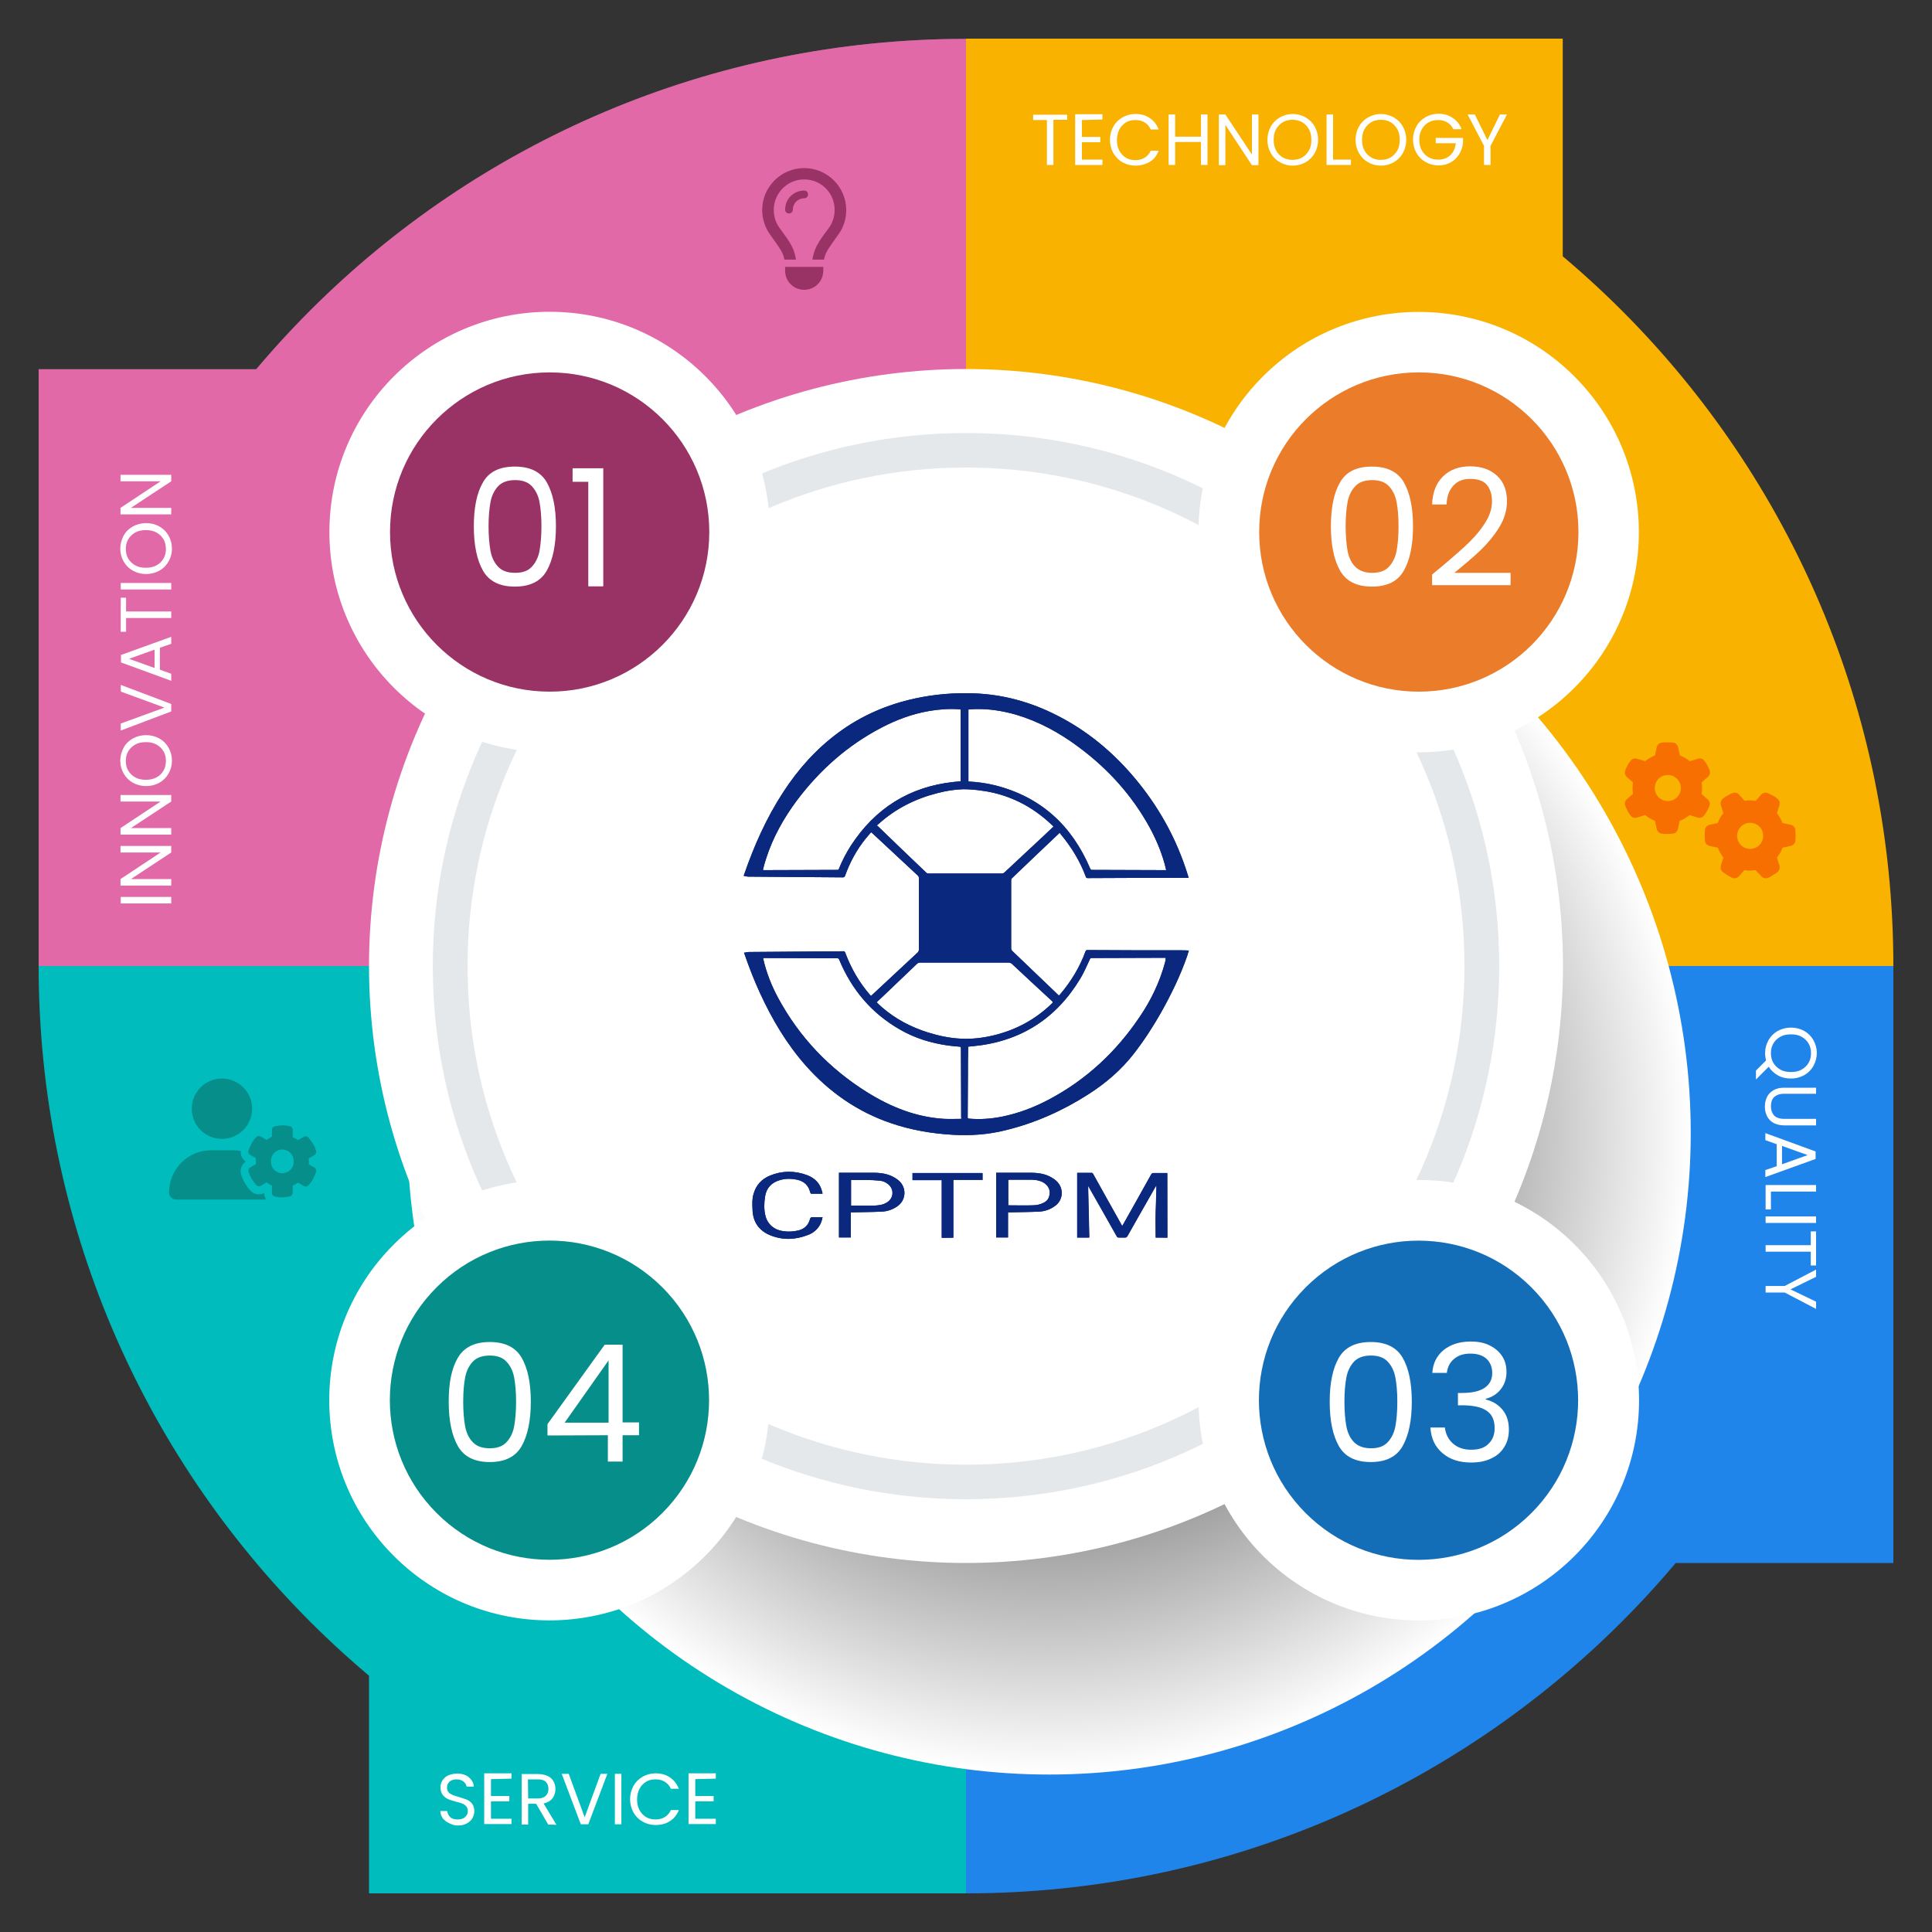 <?xml version="1.0" encoding="utf-8"?>
<!-- Generator: Adobe Illustrator 28.3.0, SVG Export Plug-In . SVG Version: 6.00 Build 0)  -->
<svg version="1.1" id="圖層_1" xmlns="http://www.w3.org/2000/svg" xmlns:xlink="http://www.w3.org/1999/xlink" x="0px" y="0px"
	 viewBox="0 0 800 800" style="enable-background:new 0 0 800 800;" xml:space="preserve">
<rect x="0" y="0" width="800" height="800" fill="#333333" stroke="none"/>
<style type="text/css">
	.st0{enable-background:new    ;}
	.st1{fill:#686765;}
	.st2{fill:#E269A8;}
	.st3{fill:#FFFFFF;}
	.st4{fill:#993366;}
	.st5{fill:#F9B200;}
	.st6{fill:#F76F00;}
	.st7{fill:#00BCBC;}
	.st8{fill:#068E8A;}
	.st9{fill:#1F85EA;}
	.st10{fill:#136DB7;}
	.st11{fill:url(#SVGID_1_);enable-background:new    ;}
	.st12{fill:#E5E8EA;}
	.st13{fill:#EA7C2A;}
	.st14{fill:#0A287D;}
</style>
<g class="st0">
	<g id="_圖層_1">
		<g>
			<g>
				<g>
					<path class="st1" d="M400,16.1C187.9,16.1,16,188,16,400h384L400,16.1L400,16.1z"/>
					<polygon class="st1" points="400,152.9 16,400 16,152.9 					"/>
					<path class="st2" d="M400,16.1C187.9,16.1,16,188,16,400h384L400,16.1L400,16.1z"/>
					<polygon class="st2" points="400,152.9 16,400 16,152.9 					"/>
					<g>
						<path class="st3" d="M50,371.4h20.9v2.7H50V371.4z"/>
						<path class="st3" d="M70.9,350.3v2.7l-16.7,11h16.7v2.7h-21V364l16.6-11H49.9v-2.7H70.9z"/>
						<path class="st3" d="M70.9,329.2v2.7l-16.7,11h16.7v2.7h-21v-2.7l16.6-11H49.9v-2.7H70.9z"/>
						<path class="st3" d="M69.8,320.3c-0.9,1.6-2.2,2.9-3.8,3.8s-3.5,1.4-5.5,1.4s-3.9-0.5-5.5-1.4s-2.9-2.2-3.8-3.8
							s-1.4-3.4-1.4-5.3s0.5-3.7,1.4-5.4s2.2-2.9,3.8-3.8s3.5-1.4,5.5-1.4s3.9,0.5,5.5,1.4c1.6,0.9,2.9,2.2,3.8,3.8s1.4,3.4,1.4,5.4
							S70.7,318.7,69.8,320.3L69.8,320.3z M67.7,311.1c-0.7-1.2-1.7-2.1-2.9-2.8c-1.3-0.7-2.7-1-4.4-1s-3.2,0.3-4.4,1
							s-2.2,1.6-2.9,2.8s-1,2.5-1,4s0.3,2.8,1,4s1.7,2.1,2.9,2.8s2.7,1,4.4,1s3.1-0.3,4.4-1c1.3-0.7,2.2-1.6,2.9-2.8s1-2.5,1-4
							S68.4,312.2,67.7,311.1L67.7,311.1z"/>
						<path class="st3" d="M50,283.6l20.9,7.9v3.1L50,302.5v-2.9l18.1-6.6l-18-6.6C50,286.5,50,283.6,50,283.6z"/>
						<path class="st3" d="M66.2,268.2v9.1l4.7,1.7v2.9l-20.8-7.6v-3.1l20.8-7.5v2.9L66.2,268.2L66.2,268.2z M64,269l-10.6,3.8
							l10.6,3.8V269L64,269z"/>
						<path class="st3" d="M50,247.5h2.2v5.7h18.7v2.7H52.2v5.7H50V247.5z"/>
						<path class="st3" d="M50,241.4h20.9v2.7H50V241.4z"/>
						<path class="st3" d="M69.8,232.5c-0.9,1.6-2.2,2.9-3.8,3.8c-1.6,0.9-3.5,1.4-5.5,1.4s-3.9-0.5-5.5-1.4s-2.9-2.2-3.8-3.8
							s-1.4-3.4-1.4-5.3s0.5-3.7,1.4-5.4s2.2-2.9,3.8-3.8s3.5-1.4,5.5-1.4s3.9,0.5,5.5,1.4c1.6,0.9,2.9,2.2,3.8,3.8s1.4,3.4,1.4,5.4
							S70.7,230.9,69.8,232.5L69.8,232.5z M67.7,223.3c-0.7-1.2-1.7-2.1-2.9-2.8c-1.3-0.7-2.7-1-4.4-1s-3.2,0.3-4.4,1
							s-2.2,1.6-2.9,2.8s-1,2.5-1,4s0.3,2.8,1,4s1.7,2.1,2.9,2.8s2.7,1,4.4,1s3.1-0.3,4.4-1c1.3-0.7,2.2-1.6,2.9-2.8s1-2.5,1-3.9
							S68.4,224.4,67.7,223.3L67.7,223.3z"/>
						<path class="st3" d="M70.9,196.6v2.7l-16.7,11h16.7v2.7h-21v-2.7l16.6-11H49.9v-2.7H70.9z"/>
					</g>
					<path class="st4" d="M343.4,94.1c1.4-2,2.2-4.5,2.2-7.2c0-7-5.6-12.6-12.6-12.6s-12.6,5.7-12.6,12.6c0,2.7,0.8,5.2,2.2,7.2
						c0.4,0.5,0.8,1.1,1.3,1.8l0,0c1.3,1.8,2.8,3.8,3.9,5.9c1,1.9,1.5,3.8,1.8,5.7h-4.8c-0.2-1.2-0.6-2.3-1.2-3.4
						c-1-1.8-2.2-3.4-3.4-5.1l0,0c-0.5-0.7-1-1.4-1.5-2.1c-1.9-2.8-3.1-6.2-3.1-9.9c0-9.6,7.8-17.4,17.4-17.4s17.4,7.8,17.4,17.4
						c0,3.7-1.1,7.1-3.1,9.9c-0.5,0.7-1,1.4-1.5,2.1l0,0c-1.2,1.7-2.4,3.3-3.4,5.1c-0.6,1.1-1,2.2-1.2,3.4h-4.8
						c0.3-1.8,0.8-3.8,1.8-5.7c1.1-2.1,2.6-4.2,3.9-5.9l0,0C342.6,95.2,343,94.6,343.4,94.1L343.4,94.1L343.4,94.1z M333,82.1
						c-2.6,0-4.7,2.1-4.7,4.7c0,0.9-0.7,1.6-1.6,1.6s-1.6-0.7-1.6-1.6c0-4.4,3.5-7.9,7.9-7.9c0.9,0,1.6,0.7,1.6,1.6
						S333.9,82.1,333,82.1L333,82.1z M333,120c-4.4,0-7.9-3.5-7.9-7.9v-1.6h15.8v1.6C340.9,116.5,337.4,120,333,120L333,120z"/>
				</g>
				<g>
					<path class="st5" d="M400,16.1v384h384C784,188,612.1,16.1,400,16.1L400,16.1z"/>
					<polygon class="st5" points="647.1,400 399.9,16 647.1,16 					"/>
					<g>
						<path class="st3" d="M441.9,47.4v2.2h-5.7v18.7h-2.7V49.7h-5.7v-2.2H441.9z"/>
						<path class="st3" d="M448,49.7v7h7.6v2.2H448v7.2h8.5v2.2h-11.3v-21h11.3v2.2L448,49.7L448,49.7z"/>
						<path class="st3" d="M461,52.4c0.9-1.6,2.2-2.9,3.8-3.8s3.4-1.4,5.3-1.4c2.3,0,4.3,0.5,6,1.7c1.7,1.1,2.9,2.7,3.7,4.7h-3.3
							c-0.6-1.3-1.4-2.2-2.5-2.9s-2.4-1-3.9-1s-2.8,0.3-3.9,1s-2.1,1.7-2.7,2.9s-1,2.7-1,4.4s0.3,3.1,1,4.4s1.6,2.2,2.7,2.9
							s2.5,1,3.9,1s2.8-0.3,3.9-1c1.1-0.7,1.9-1.6,2.5-2.9h3.3c-0.8,2-2,3.6-3.7,4.6s-3.7,1.6-6,1.6c-1.9,0-3.7-0.5-5.3-1.4
							S462,65,461,63.4c-0.9-1.6-1.4-3.5-1.4-5.5S460.1,54,461,52.4z"/>
						<path class="st3" d="M500,47.4v20.9h-2.7v-9.5h-10.7v9.5h-2.7V47.4h2.7v9.2h10.7v-9.2H500z"/>
						<path class="st3" d="M521.1,68.4h-2.7l-11-16.7v16.7h-2.7v-21h2.7l11,16.6V47.4h2.7V68.4z"/>
						<path class="st3" d="M530,67.2c-1.6-0.9-2.9-2.2-3.8-3.8s-1.4-3.5-1.4-5.5s0.5-3.9,1.4-5.5c0.9-1.6,2.2-2.9,3.8-3.8
							s3.4-1.4,5.3-1.4s3.7,0.5,5.3,1.4c1.6,0.9,2.9,2.2,3.8,3.8c0.9,1.6,1.4,3.5,1.4,5.5s-0.5,3.9-1.4,5.5s-2.2,2.9-3.8,3.8
							c-1.6,0.9-3.4,1.4-5.3,1.4S531.6,68.1,530,67.2L530,67.2z M539.2,65.2c1.2-0.7,2.1-1.7,2.8-2.9s1-2.7,1-4.4s-0.3-3.2-1-4.4
							c-0.7-1.2-1.6-2.2-2.8-2.9s-2.5-1-4-1s-2.8,0.3-4,1c-1.2,0.7-2.1,1.7-2.8,2.9s-1,2.7-1,4.4s0.3,3.1,1,4.4
							c0.7,1.3,1.6,2.2,2.8,2.9s2.5,1,4,1S538.1,65.9,539.2,65.2z"/>
						<path class="st3" d="M552.1,66.1h7.3v2.2h-10.1V47.4h2.7V66.1L552.1,66.1z"/>
						<path class="st3" d="M566.5,67.2c-1.6-0.9-2.9-2.2-3.8-3.8s-1.4-3.5-1.4-5.5s0.5-3.9,1.4-5.5c0.9-1.6,2.2-2.9,3.8-3.8
							s3.4-1.4,5.3-1.4s3.7,0.5,5.3,1.4c1.6,0.9,2.9,2.2,3.8,3.8c0.9,1.6,1.4,3.5,1.4,5.5s-0.5,3.9-1.4,5.5s-2.2,2.9-3.8,3.8
							c-1.6,0.9-3.4,1.4-5.3,1.4S568.1,68.1,566.5,67.2L566.5,67.2z M575.8,65.2c1.2-0.7,2.1-1.7,2.8-2.9s1-2.7,1-4.4
							s-0.3-3.2-1-4.4c-0.7-1.2-1.6-2.2-2.8-2.9s-2.5-1-4-1s-2.8,0.3-4,1c-1.2,0.7-2.1,1.7-2.8,2.9s-1,2.7-1,4.4s0.3,3.1,1,4.4
							c0.7,1.3,1.6,2.2,2.8,2.9s2.5,1,4,1S574.6,65.9,575.8,65.2z"/>
						<path class="st3" d="M601.8,53.5c-0.6-1.2-1.4-2.2-2.5-2.8c-1.1-0.7-2.4-1-3.8-1s-2.8,0.3-4,1s-2.1,1.6-2.8,2.9s-1,2.7-1,4.3
							s0.3,3.1,1,4.3c0.7,1.2,1.6,2.2,2.8,2.9c1.2,0.7,2.5,1,4,1c2,0,3.7-0.6,5-1.8c1.3-1.2,2.1-2.9,2.3-5h-8.3v-2.2h11.3v2.1
							c-0.2,1.7-0.7,3.3-1.6,4.7c-0.9,1.4-2.1,2.6-3.6,3.4s-3.2,1.2-5,1.2c-1.9,0-3.7-0.5-5.3-1.4c-1.6-0.9-2.9-2.2-3.8-3.8
							s-1.4-3.5-1.4-5.5s0.5-3.9,1.4-5.5c0.9-1.6,2.2-2.9,3.8-3.8s3.4-1.4,5.3-1.4c2.2,0,4.2,0.5,5.9,1.7c1.7,1.1,3,2.7,3.7,4.7
							L601.8,53.5L601.8,53.5z"/>
						<path class="st3" d="M624,47.4l-6.8,13v7.9h-2.7v-7.9l-6.8-13h3l5.2,10.6l5.2-10.6H624L624,47.4z"/>
					</g>
					<path class="st6" d="M707.2,321.7c0.8-0.7,1.1-1.8,0.7-2.8c-0.3-0.6-0.5-1.2-0.8-1.7l-0.3-0.6c-0.3-0.6-0.7-1.1-1.1-1.6
						c-0.6-0.9-1.8-1.1-2.8-0.8l-3.2,1c-1.2-1-2.6-1.8-4.1-2.4l-0.7-3.3c-0.2-1-1-1.9-2.1-2c-0.7-0.1-1.5-0.1-2.3-0.1h-0.1
						c-0.8,0-1.5,0-2.3,0.1c-1.1,0.1-1.9,1-2.1,2l-0.7,3.3c-1.5,0.6-2.9,1.4-4.1,2.4l-3.2-1c-1-0.3-2.1-0.1-2.8,0.8
						c-0.4,0.5-0.8,1.1-1.1,1.6l-0.3,0.6c-0.3,0.6-0.6,1.1-0.8,1.8c-0.4,1-0.1,2.1,0.7,2.8l2.5,2.2c-0.1,0.8-0.2,1.5-0.2,2.3
						s0.1,1.6,0.2,2.4l-2.5,2.2c-0.8,0.7-1.1,1.8-0.7,2.8c0.3,0.6,0.5,1.2,0.8,1.8l0.3,0.6c0.3,0.6,0.7,1.1,1.1,1.6
						c0.6,0.9,1.8,1.1,2.8,0.8l3.2-1c1.2,1,2.6,1.8,4.1,2.4l0.7,3.3c0.2,1,1,1.9,2.1,2c0.8,0.1,1.5,0.1,2.3,0.1s1.5,0,2.3-0.1
						c1.1-0.1,1.9-1,2.1-2l0.7-3.3c1.5-0.6,2.9-1.4,4.1-2.4l3.2,1c1,0.3,2.1,0.1,2.8-0.8c0.4-0.5,0.8-1.1,1.1-1.6l0.3-0.6
						c0.3-0.6,0.6-1.1,0.8-1.7c0.4-1,0.1-2.1-0.7-2.8l-2.5-2.2c0.1-0.8,0.2-1.5,0.2-2.4s-0.1-1.6-0.2-2.4L707.2,321.7L707.2,321.7
						L707.2,321.7z M685.2,326.3c0-3,2.4-5.4,5.4-5.4s5.4,2.4,5.4,5.4s-2.4,5.4-5.4,5.4S685.2,329.3,685.2,326.3z M729.3,362.8
						c0.7,0.8,1.8,1.1,2.8,0.7c0.6-0.3,1.2-0.5,1.7-0.9l0.6-0.4c0.6-0.3,1.1-0.7,1.6-1.1c0.8-0.6,1.1-1.8,0.8-2.8l-1-3.2
						c1-1.2,1.8-2.6,2.3-4.1l3.3-0.7c1-0.2,1.9-1,2-2.1c0.1-0.8,0.1-1.5,0.1-2.3s0-1.5-0.1-2.3c-0.1-1.1-1-1.9-2-2.1l-3.3-0.7
						c-0.6-1.5-1.4-2.9-2.3-4.1l1-3.2c0.3-1,0.1-2.1-0.8-2.8c-0.5-0.4-1.1-0.8-1.6-1.1l-0.6-0.3c-0.6-0.3-1.2-0.6-1.8-0.9
						c-1-0.4-2.1-0.1-2.8,0.7l-2.2,2.5c-0.8-0.1-1.5-0.2-2.3-0.2s-1.6,0.1-2.3,0.2l-2.2-2.5c-0.7-0.8-1.8-1.1-2.8-0.7
						c-0.6,0.3-1.2,0.5-1.8,0.9l-0.6,0.3c-0.6,0.3-1.1,0.7-1.6,1.1c-0.8,0.6-1.1,1.8-0.8,2.8l1,3.2c-1,1.2-1.8,2.6-2.3,4.1l-3.3,0.7
						c-1,0.2-1.9,1-2,2.1c-0.1,0.8-0.1,1.5-0.1,2.3s0,1.5,0.1,2.3c0.1,1.1,1,1.9,2,2.1l3.3,0.7c0.6,1.5,1.4,2.9,2.3,4.1l-1,3.2
						c-0.3,1-0.1,2.1,0.8,2.8c0.5,0.4,1.1,0.8,1.6,1.1l0.6,0.4c0.6,0.3,1.2,0.6,1.7,0.9c1,0.4,2.1,0.1,2.8-0.7l2.2-2.5
						c0.8,0.1,1.5,0.2,2.3,0.2s1.6-0.1,2.3-0.2L729.3,362.8L729.3,362.8L729.3,362.8z M724.7,340.7c3,0,5.4,2.4,5.4,5.4
						s-2.4,5.4-5.4,5.4l0,0c-3,0-5.4-2.4-5.4-5.4S721.7,340.7,724.7,340.7z"/>
				</g>
				<g>
					<path class="st7" d="M16,400c0,212.1,171.9,384,384,384V400H16z"/>
					<polygon class="st7" points="152.8,400 400,784 152.8,784 					"/>
					<g>
						<path class="st3" d="M185.9,754.9c-1.1-0.5-1.9-1.2-2.6-2c-0.6-0.9-0.9-1.9-1-3h2.9c0.1,1,0.5,1.8,1.2,2.5s1.8,1,3.1,1
							s2.3-0.3,3.1-1c0.8-0.7,1.1-1.5,1.1-2.5c0-0.8-0.2-1.5-0.7-2s-1-0.9-1.6-1.1c-0.7-0.3-1.6-0.5-2.7-0.8
							c-1.4-0.4-2.5-0.7-3.3-1.1c-0.8-0.4-1.5-0.9-2.1-1.7c-0.6-0.8-0.9-1.8-0.9-3.1c0-1.1,0.3-2.2,0.9-3s1.4-1.6,2.4-2
							s2.3-0.7,3.6-0.7c2,0,3.6,0.5,4.8,1.5s2,2.3,2.1,3.9h-3c-0.1-0.8-0.5-1.5-1.3-2.1c-0.7-0.6-1.7-0.9-2.9-0.9
							c-1.1,0-2.1,0.3-2.8,0.9s-1.1,1.4-1.1,2.5c0,0.8,0.2,1.4,0.6,1.9s1,0.8,1.6,1.1s1.5,0.5,2.7,0.9c1.4,0.4,2.5,0.8,3.3,1.1
							s1.6,0.9,2.2,1.7s0.9,1.8,0.9,3.1c0,1-0.3,2-0.8,2.9s-1.3,1.6-2.4,2.2s-2.3,0.8-3.8,0.8S187,755.4,185.9,754.9L185.9,754.9z"
							/>
						<path class="st3" d="M203.3,736.7v7h7.6v2.2h-7.6v7.2h8.5v2.2h-11.3v-21h11.3v2.2L203.3,736.7L203.3,736.7z"/>
						<path class="st3" d="M227,755.5l-5-8.6h-3.3v8.6H216v-20.9h6.8c1.6,0,2.9,0.3,4,0.8s1.9,1.3,2.4,2.2s0.8,2,0.8,3.2
							c0,1.4-0.4,2.7-1.2,3.8s-2.1,1.8-3.7,2.2l5.3,8.8L227,755.5L227,755.5z M218.7,744.7h4c1.5,0,2.6-0.4,3.3-1.1s1.1-1.7,1.1-2.9
							s-0.4-2.2-1.1-2.9c-0.7-0.7-1.9-1-3.4-1h-4L218.7,744.7L218.7,744.7z"/>
						<path class="st3" d="M251.5,734.5l-7.9,20.9h-3.1l-7.9-20.9h2.9l6.6,18l6.6-18H251.5L251.5,734.5z"/>
						<path class="st3" d="M257.3,734.5v20.9h-2.7v-20.9H257.3z"/>
						<path class="st3" d="M262.3,739.5c0.9-1.6,2.2-2.9,3.8-3.8s3.4-1.4,5.3-1.4c2.3,0,4.3,0.5,6,1.7c1.7,1.1,2.9,2.7,3.7,4.7h-3.3
							c-0.6-1.3-1.4-2.2-2.5-2.9s-2.4-1-3.9-1s-2.8,0.3-3.9,1s-2.1,1.7-2.7,2.9s-1,2.7-1,4.4s0.3,3.1,1,4.4s1.6,2.2,2.7,2.9
							c1.2,0.7,2.5,1,3.9,1s2.8-0.3,3.9-1c1.1-0.7,1.9-1.6,2.5-2.9h3.3c-0.8,2-2,3.5-3.7,4.6s-3.7,1.6-6,1.6c-1.9,0-3.7-0.5-5.3-1.4
							s-2.9-2.2-3.8-3.8c-0.9-1.6-1.4-3.5-1.4-5.5S261.4,741.1,262.3,739.5L262.3,739.5z"/>
						<path class="st3" d="M287.9,736.7v7h7.6v2.2h-7.6v7.2h8.5v2.2h-11.3v-21h11.3v2.2L287.9,736.7L287.9,736.7z"/>
					</g>
					<path class="st8" d="M91.9,446.6c6.9,0,12.5,5.6,12.5,12.5s-5.6,12.5-12.5,12.5s-12.5-5.6-12.5-12.5S85,446.6,91.9,446.6z
						 M87.4,476.3h8.9c1.2,0,2.3,0.1,3.4,0.3c-0.2,1.8,0.7,3.5,2.1,4.4c-1.6,1-2.6,3.1-2,5.2c0.4,1.3,0.9,2.5,1.6,3.7
						s1.5,2.3,2.4,3.2c1.5,1.6,3.9,1.8,5.6,0.9v0.1c0,0.9,0.3,1.8,0.8,2.6H72.9c-1.6,0-2.9-1.3-2.9-2.9
						C70,484.1,77.8,476.3,87.4,476.3L87.4,476.3z M112.6,467.9c0-0.7,0.4-1.3,1.1-1.5c1-0.2,2.1-0.4,3.2-0.4s2.2,0.1,3.2,0.4
						c0.7,0.1,1.1,0.8,1.1,1.5v3c0.8,0.3,1.5,0.8,2.2,1.2l2.4-1.4c0.6-0.3,1.3-0.3,1.8,0.2c0.7,0.8,1.4,1.7,2,2.7s1,2,1.3,3
						c0.2,0.7-0.1,1.3-0.7,1.7l-2.4,1.4c0,0.4,0.1,0.8,0.1,1.2s0,0.8-0.1,1.2l2.4,1.4c0.6,0.3,0.9,1,0.7,1.7c-0.3,1-0.8,2-1.3,3
						s-1.2,1.9-2,2.7c-0.5,0.5-1.2,0.6-1.8,0.2l-2.4-1.4c-0.7,0.5-1.4,0.9-2.2,1.2v3c0,0.7-0.4,1.3-1.1,1.5c-1,0.2-2.1,0.4-3.2,0.4
						s-2.2-0.1-3.2-0.4c-0.7-0.1-1.1-0.8-1.1-1.5v-3c-0.8-0.3-1.5-0.8-2.2-1.3l-2.4,1.4c-0.6,0.3-1.3,0.3-1.8-0.2
						c-0.7-0.8-1.4-1.7-2-2.7s-1-2-1.3-3c-0.2-0.7,0.1-1.3,0.7-1.7l2.4-1.4c0-0.4-0.1-0.8-0.1-1.2s0-0.8,0.1-1.2l-2.4-1.4
						c-0.6-0.3-0.9-1-0.7-1.7c0.3-1,0.8-2,1.3-3s1.2-1.9,2-2.7c0.5-0.5,1.2-0.6,1.8-0.2l2.4,1.4c0.7-0.5,1.4-0.9,2.2-1.3
						L112.6,467.9L112.6,467.9L112.6,467.9z M121.6,480.9c0.1-2.6-1.9-4.8-4.5-4.9c-2.6-0.1-4.8,1.9-4.9,4.5c0,0.1,0,0.3,0,0.4
						c-0.1,2.6,1.9,4.8,4.5,4.9c2.6,0.1,4.8-1.9,4.9-4.5C121.6,481.2,121.6,481.1,121.6,480.9z"/>
				</g>
				<g>
					<path class="st9" d="M400,784c212.1,0,384-171.9,384-384H400L400,784L400,784z"/>
					<polygon class="st9" points="400,647.2 784,400 784,647.2 					"/>
					<g>
						<path class="st3" d="M727.1,443.3l4.2-4.2c-0.3-1-0.4-2.1-0.4-3.1c0-1.9,0.5-3.7,1.4-5.3c0.9-1.6,2.2-2.9,3.8-3.8
							s3.5-1.4,5.5-1.4s3.9,0.5,5.5,1.4c1.6,0.9,2.9,2.2,3.8,3.8c0.9,1.6,1.4,3.4,1.4,5.3s-0.5,3.7-1.4,5.4
							c-0.9,1.6-2.2,2.9-3.8,3.8s-3.5,1.4-5.5,1.4s-3.8-0.4-5.4-1.3c-1.6-0.9-2.9-2.1-3.8-3.6l-5.3,5.3L727.1,443.3L727.1,443.3z
							 M737.2,429.3c-1.3,0.7-2.2,1.6-2.9,2.8s-1,2.5-1,4s0.3,2.8,1,4s1.7,2.1,2.9,2.8s2.7,1,4.4,1s3.2-0.3,4.4-1
							c1.2-0.7,2.2-1.6,2.9-2.8c0.7-1.2,1-2.5,1-4s-0.3-2.8-1-4s-1.7-2.1-2.9-2.8s-2.7-1-4.4-1S738.4,428.6,737.2,429.3L737.2,429.3
							z"/>
						<path class="st3" d="M752,452.9h-13.2c-1.9,0-3.2,0.5-4.2,1.4c-0.9,0.9-1.3,2.2-1.3,3.8s0.5,2.9,1.3,3.8
							c0.9,0.9,2.3,1.4,4.2,1.4H752v2.7h-13.2c-1.7,0-3.2-0.4-4.4-1c-1.2-0.7-2.1-1.6-2.7-2.8c-0.6-1.2-0.9-2.5-0.9-4s0.3-2.8,0.9-4
							s1.5-2.1,2.7-2.8s2.7-1,4.4-1H752V452.9L752,452.9z"/>
						<path class="st3" d="M735.7,482.9v-9.1l-4.7-1.7v-2.9l20.8,7.6v3.1l-20.8,7.5v-2.9L735.7,482.9L735.7,482.9z M737.9,482.1
							l10.6-3.8l-10.6-3.8V482.1z"/>
						<path class="st3" d="M733.3,493.5v7.3h-2.2v-10.1H752v2.7H733.3L733.3,493.5z"/>
						<path class="st3" d="M752,506.4h-20.9v-2.7H752V506.4z"/>
						<path class="st3" d="M752,524h-2.2v-5.7h-18.7v-2.7h18.7v-5.7h2.2V524z"/>
						<path class="st3" d="M752,542l-13-6.8h-7.9v-2.7h7.9l13-6.8v3l-10.6,5.2L752,539V542L752,542z"/>
					</g>
					<path class="st10" d="M453.6,688.7c0.9,0.8,1,2.2,0.2,3.1l-6.6,7.4c-0.4,0.5-1,0.7-1.6,0.7s-1.2-0.2-1.6-0.7l-3.7-3.7
						c-0.9-0.9-0.9-2.3,0-3.1s2.3-0.9,3.1,0l2,2l5.1-5.7C451.3,687.9,452.7,687.8,453.6,688.7L453.6,688.7L453.6,688.7z
						 M453.6,703.5c0.9,0.8,1,2.2,0.2,3.1l-6.6,7.4c-0.4,0.5-1,0.7-1.6,0.7s-1.2-0.2-1.6-0.7l-3.7-3.7c-0.9-0.9-0.9-2.3,0-3.1
						s2.3-0.9,3.1,0l2,2l5.1-5.7C451.3,702.7,452.7,702.6,453.6,703.5L453.6,703.5L453.6,703.5z M460.2,694c0-1.6,1.3-3,3-3h20.7
						c1.6,0,3,1.3,3,3s-1.3,3-3,3h-20.7C461.6,697,460.2,695.6,460.2,694z M460.2,708.8c0-1.6,1.3-3,3-3h20.7c1.6,0,3,1.3,3,3
						s-1.3,3-3,3h-20.7C461.6,711.7,460.2,710.4,460.2,708.8z M454.3,723.6c0-1.6,1.3-3,3-3h26.6c1.6,0,3,1.3,3,3s-1.3,3-3,3h-26.6
						C455.7,726.5,454.3,725.2,454.3,723.6z M444,719.1c2.5,0,4.4,2,4.4,4.4s-2,4.4-4.4,4.4s-4.4-2-4.4-4.4S441.6,719.1,444,719.1z"
						/>
				</g>
			</g>
			<g>
				
					<radialGradient id="SVGID_1_" cx="434.446" cy="329.913" r="265.69" gradientTransform="matrix(1 0 0 -1 2.864623e-03 799.007)" gradientUnits="userSpaceOnUse">
					<stop  offset="0" style="stop-color:#000000"/>
					<stop  offset="1" style="stop-color:#FFFFFF"/>
				</radialGradient>
				<circle class="st11" cx="434.4" cy="469.1" r="265.7"/>
				<g>
					<circle class="st3" cx="400" cy="400" r="247.2"/>
					<path class="st12" d="M400,179.3c-121.9,0-220.8,98.8-220.8,220.8S278.1,620.8,400,620.8S620.8,522,620.8,400
						S521.9,179.3,400,179.3L400,179.3z M400,606.5c-114,0-206.4-92.4-206.4-206.4S286,193.6,400,193.6S606.4,286,606.4,400
						S514,606.5,400,606.5z"/>
					<g>
						<g>
							<circle class="st3" cx="227.6" cy="220.3" r="91.2"/>
							<circle class="st4" cx="227.6" cy="220.3" r="66.1"/>
							<g>
								<path class="st3" d="M200,199.7c2.5-4.4,6.9-6.5,13.2-6.5s10.7,2.2,13.2,6.5c2.5,4.4,3.8,10.4,3.8,18.2s-1.3,14-3.8,18.4
									c-2.5,4.4-6.9,6.6-13.2,6.6s-10.7-2.2-13.2-6.6s-3.8-10.5-3.8-18.4S197.5,204,200,199.7z M223.4,207.9
									c-0.5-2.7-1.6-4.9-3.2-6.6c-1.6-1.7-3.9-2.5-6.9-2.5s-5.4,0.8-7,2.5s-2.7,3.9-3.2,6.6c-0.5,2.7-0.8,6.1-0.8,10
									s0.3,7.5,0.8,10.2s1.6,5,3.2,6.6c1.6,1.7,3.9,2.5,7,2.5s5.3-0.8,6.9-2.5c1.6-1.7,2.7-3.9,3.2-6.6c0.5-2.8,0.8-6.1,0.8-10.2
									S223.9,210.6,223.4,207.9z"/>
								<path class="st3" d="M237.1,199.5v-5.6h12.7v48.9h-6.2v-43.3H237.1z"/>
							</g>
						</g>
						<g>
							
								<ellipse transform="matrix(0.707 -0.707 0.707 0.707 -343.311 330.778)" class="st3" cx="227.6" cy="579.8" rx="91.2" ry="91.2"/>
							
								<ellipse transform="matrix(0.707 -0.707 0.707 0.707 -343.311 330.778)" class="st8" cx="227.6" cy="579.8" rx="66.1" ry="66.1"/>
							<g>
								<path class="st3" d="M189.6,562.2c2.5-4.3,6.9-6.5,13.2-6.5s10.7,2.2,13.2,6.5c2.5,4.3,3.8,10.4,3.8,18.2s-1.3,14-3.8,18.4
									c-2.5,4.4-6.9,6.6-13.2,6.6s-10.7-2.2-13.2-6.6s-3.8-10.5-3.8-18.4S187,566.6,189.6,562.2z M212.9,570.4
									c-0.5-2.7-1.6-4.9-3.2-6.6c-1.6-1.7-3.9-2.5-6.9-2.5s-5.4,0.8-7,2.5s-2.7,3.9-3.2,6.6c-0.5,2.7-0.8,6-0.8,10
									s0.3,7.5,0.8,10.2s1.6,5,3.2,6.6c1.6,1.7,3.9,2.5,7,2.5s5.3-0.8,6.9-2.5c1.6-1.7,2.7-3.9,3.2-6.6c0.5-2.8,0.8-6.2,0.8-10.2
									S213.4,573.1,212.9,570.4z"/>
								<path class="st3" d="M226.7,594.4v-4.7l23.7-32.9h7.4v32.2h6.8v5.3h-6.8v10.9h-6.1v-10.9L226.7,594.4L226.7,594.4z
									 M252,563.3l-18.2,25.8H252V563.3z"/>
							</g>
						</g>
						<g>
							
								<ellipse transform="matrix(0.707 -0.707 0.707 0.707 16.318 479.953)" class="st3" cx="587.5" cy="220.3" rx="91.2" ry="91.2"/>
							<circle class="st13" cx="587.5" cy="220.3" r="66.1"/>
							<g>
								<path class="st3" d="M554.9,199.7c2.5-4.4,6.9-6.5,13.2-6.5s10.7,2.2,13.2,6.5c2.5,4.4,3.8,10.4,3.8,18.2s-1.3,14-3.8,18.4
									c-2.5,4.4-6.9,6.6-13.2,6.6s-10.7-2.2-13.2-6.6c-2.5-4.4-3.8-10.5-3.8-18.4S552.4,204,554.9,199.7z M578.3,207.9
									c-0.5-2.7-1.6-4.9-3.2-6.6s-3.9-2.5-6.9-2.5s-5.4,0.8-7,2.5s-2.7,3.9-3.2,6.6c-0.5,2.7-0.8,6.1-0.8,10s0.3,7.5,0.8,10.2
									s1.6,5,3.2,6.6s3.9,2.5,7,2.5s5.3-0.8,6.9-2.5s2.7-3.9,3.2-6.6s0.8-6.1,0.8-10.2S578.8,210.6,578.3,207.9z"/>
								<path class="st3" d="M606.3,226.5c3.2-2.9,6-6,8.2-9.3c2.2-3.2,3.3-6.4,3.3-9.5c0-2.9-0.7-5.2-2.1-6.9s-3.7-2.5-6.9-2.5
									s-5.4,1-7.1,2.9c-1.7,1.9-2.6,4.5-2.7,7.7h-6c0.2-5.1,1.7-8.9,4.6-11.7c2.9-2.8,6.6-4.1,11.2-4.1s8.3,1.3,11.1,3.9
									s4.1,6.1,4.1,10.6c0,3.7-1.1,7.4-3.3,10.9s-4.8,6.6-7.6,9.3c-2.8,2.7-6.5,5.8-10.9,9.4h23.3v5.1h-32.5v-4.4
									C598.6,233.3,603,229.5,606.3,226.5L606.3,226.5z"/>
							</g>
						</g>
						<g>
							<circle class="st3" cx="587.5" cy="579.8" r="91.2"/>
							
								<ellipse transform="matrix(0.707 -0.707 0.707 0.707 -237.901 585.253)" class="st10" cx="587.5" cy="579.8" rx="66.1" ry="66.1"/>
							<g>
								<path class="st3" d="M554.4,562.2c2.5-4.3,6.9-6.5,13.2-6.5s10.7,2.2,13.2,6.5c2.5,4.3,3.8,10.4,3.8,18.2s-1.3,14-3.8,18.4
									c-2.5,4.4-6.9,6.6-13.2,6.6s-10.7-2.2-13.2-6.6c-2.5-4.4-3.8-10.5-3.8-18.4S551.9,566.6,554.4,562.2z M577.8,570.4
									c-0.5-2.7-1.6-4.9-3.2-6.6c-1.6-1.7-3.9-2.5-6.9-2.5s-5.4,0.8-7,2.5s-2.7,3.9-3.2,6.6c-0.5,2.7-0.8,6-0.8,10
									s0.3,7.5,0.8,10.2s1.6,5,3.2,6.6s3.9,2.5,7,2.5s5.3-0.8,6.9-2.5s2.7-3.9,3.2-6.6s0.8-6.2,0.8-10.2S578.3,573.1,577.8,570.4z
									"/>
								<path class="st3" d="M597.8,559c2.9-2.3,6.6-3.5,11.2-3.5c3.1,0,5.7,0.5,8,1.7c2.2,1.1,3.9,2.6,5.1,4.5s1.7,4,1.7,6.4
									c0,2.8-0.8,5.2-2.4,7.2c-1.6,2-3.7,3.3-6.2,3.9v0.3c2.9,0.7,5.2,2.1,7,4.3s2.6,4.9,2.6,8.3c0,2.6-0.6,4.9-1.8,6.9
									s-2.9,3.7-5.3,4.8c-2.3,1.2-5.2,1.8-8.5,1.8c-4.8,0-8.7-1.2-11.8-3.8s-4.8-6-5.1-10.7h6c0.3,2.7,1.4,4.9,3.3,6.6
									c1.9,1.7,4.4,2.6,7.6,2.6s5.6-0.8,7.2-2.5c1.7-1.6,2.5-3.8,2.5-6.4c0-3.4-1.1-5.8-3.4-7.3c-2.2-1.5-5.7-2.2-10.2-2.2h-1.6
									v-5.1h1.6c4.2,0,7.3-0.7,9.4-2.1s3.2-3.4,3.2-6.2c0-2.4-0.8-4.3-2.3-5.8c-1.5-1.4-3.8-2.2-6.7-2.2s-5,0.7-6.8,2.2
									s-2.7,3.4-3,5.8h-6C593.3,564.6,594.9,561.4,597.8,559L597.8,559z"/>
							</g>
						</g>
					</g>
					<g>
						<path class="st14" d="M489.1,393.5c-12.9,0-25.9,0-38.8-0.1c-0.4,0-0.6,0.1-0.8,0.5c-2.4,6.6-6,12.5-10.5,17.8
							c-0.1,0.2-0.3,0.3-0.5,0.5c-0.2-0.1-0.3-0.2-0.4-0.3c-6.3-6.1-12.7-12.1-19-18.2c-0.2-0.2-0.4-0.7-0.4-1c0-9.4,0-18.7,0-28.1
							c0-0.5,0.1-0.8,0.5-1.1c6.3-6,12.6-12.1,19-18.1c0.2-0.2,0.3-0.3,0.5-0.5c0.1,0,0.1,0,0.2,0.1c0.1,0.1,0.2,0.2,0.3,0.4
							c4.4,5.3,8,11.1,10.4,17.6c0.1,0.4,0.3,0.6,0.8,0.6c13.6-0.1,27.2-0.1,40.8-0.1c0.3,0,0.6,0,1,0c-0.1-0.4-0.2-0.7-0.3-1
							c-4.7-15.3-12.3-28.9-22.7-41.1c-8.9-10.4-19.2-18.9-31.4-25.1c-10.9-5.6-22.5-8.8-34.7-9.2c-8.1-0.3-16.2,0.4-24.1,2.1
							c-11.6,2.5-22.3,7.1-31.9,14.2c-9.2,6.8-16.7,15.2-22.9,24.8c-6.9,10.6-12,22.1-16.1,34c-0.1,0.2-0.1,0.3-0.1,0.5
							c0.7,0.1,1.3,0.3,2,0.3c13,0.1,26,0.2,39,0.3c0.5,0,0.7-0.2,0.9-0.6c2-5.6,4.8-10.8,8.6-15.5c0.7-0.9,1.5-1.7,2.2-2.6
							c0.2,0.2,0.3,0.3,0.5,0.4c6.3,5.9,12.6,11.7,18.9,17.6c0.2,0.2,0.4,0.6,0.4,0.9c0,9.9,0,19.9,0,29.8c0,0.3-0.2,0.7-0.4,1
							c-6.3,5.9-12.7,11.8-19,17.7c-0.1,0.1-0.3,0.2-0.4,0.4c-0.2-0.2-0.3-0.3-0.5-0.5c-4.5-5.2-7.8-11-10.2-17.4
							c-0.2-0.5-0.4-0.7-0.9-0.6c-13,0.1-25.9,0.2-38.9,0.3c-0.7,0-1.4,0.2-2.1,0.3c0.1,0.3,0.1,0.5,0.2,0.6
							c1.9,5.5,4,10.9,6.4,16.1c5,10.9,11.1,21.2,19.1,30.2c9.6,10.8,21.2,18.9,34.9,23.6c8.4,2.9,17.1,4.4,26,4.9
							c7.3,0.4,14.6-0.1,21.7-1.9c12.3-3,23.7-8.1,34.3-14.9c7.2-4.6,13.6-10.1,18.8-16.8c4.2-5.4,7.9-11.1,11.3-17.1
							c4.2-7.5,8-15.3,10.8-23.4c0.2-0.7,0.4-1.4,0.7-2.2C491.1,393.5,490.1,393.5,489.1,393.5L489.1,393.5z M401,293.8
							c1-0.1,2.2-0.2,3.3-0.2c5.5-0.1,11,0.8,16.3,2.3c9.5,2.8,18.1,7.5,26,13.4c12.3,9.1,22.3,20.2,29.6,33.6
							c2.9,5.4,5.2,11,6.6,17c0,0.1,0,0.2,0.1,0.4c-0.3,0-0.5,0-0.7,0c-10,0-20-0.1-30-0.1c-0.4,0-0.6-0.1-0.8-0.6
							c-7.6-17.8-20.4-29.6-39.3-34.4c-3.6-0.9-7.3-1.4-11.1-1.6L401,293.8L401,293.8z M352.3,350.2c-1.9,3-3.6,6.2-4.9,9.5
							c-0.1,0.4-0.3,0.5-0.7,0.5c-10.1,0-20.1,0.1-30.2,0.1c-0.2,0-0.3,0-0.6-0.1c0.4-1.6,0.8-3.1,1.3-4.6
							c2.8-8.8,7.3-16.8,12.8-24.2c9.5-12.6,21-22.8,35-30.1c6.3-3.3,12.8-5.7,19.8-6.9c4.1-0.7,8.3-1,12.4-0.7
							c0.2,0,0.4,0.1,0.6,0.1v29.7c-1.1,0.1-2.1,0.2-3,0.3C376.5,325.8,362.4,334.7,352.3,350.2L352.3,350.2z M363.6,342.2
							c-0.1-0.1-0.3-0.2-0.5-0.4c0.3-0.3,0.5-0.5,0.8-0.7c7-6.3,15.2-10.4,24.3-12.7c3.5-0.9,7-1.5,10.6-1.6c2.6,0,5.1,0.2,7.7,0.6
							c6.3,0.8,12.3,2.8,17.9,5.9c4.3,2.4,8.2,5.4,11.7,8.8c0,0,0,0.1,0.1,0.2c-1.2,1.2-2.5,2.3-3.7,3.5c-5.5,5.1-11,10.3-16.5,15.4
							c-0.3,0.3-0.7,0.5-1.1,0.5c-10.1,0-20.3,0-30.4,0c-0.3,0-0.8-0.1-1-0.4C376.8,354.9,370.2,348.6,363.6,342.2L363.6,342.2z
							 M398,463.3c-2.4,0-4.7,0.1-7,0c-11.7-0.7-22.1-4.9-31.9-11c-15.7-9.8-28.1-22.8-36.9-39.1c-2.7-5-4.8-10.3-6.1-15.9
							c0-0.2-0.1-0.4-0.1-0.6c0.3,0,0.5,0,0.7,0c10,0,20,0.1,30,0.1c0.5,0,0.6,0.2,0.8,0.6c5.2,12.5,13.5,22.3,25.3,29
							c6.1,3.5,12.7,5.5,19.6,6.5c1.6,0.2,3.3,0.4,4.9,0.5c0.4,0,0.6,0.2,0.6,0.6c0,9.6,0.1,19.1,0.1,28.7
							C398.1,462.8,398.1,463,398,463.3L398,463.3z M398.1,430.1c-4.8-0.2-9.4-1.2-13.9-2.6c-7-2.2-13.5-5.6-19.1-10.5
							c-0.7-0.6-1.4-1.3-2.1-2c1.1-1,2.1-2,3.2-3c4.5-4.3,9-8.6,13.5-12.9c0.4-0.4,0.8-0.5,1.3-0.5c12.2,0,24.4,0,36.6,0
							c0.6,0,1,0.2,1.4,0.5c5.5,5.1,11,10.3,16.6,15.4c0.4,0.4,0.4,0.6,0,1c-6.9,6.7-15.1,11.1-24.5,13.3
							C406.8,429.8,402.5,430.3,398.1,430.1L398.1,430.1z M482.4,398.6c-2.2,8.1-5.8,15.6-10.5,22.5c-9.7,14.4-22,25.9-37.4,34.1
							c-6.2,3.3-12.7,5.8-19.7,7.2c-4.5,0.9-9,1.2-13.6,0.8c-0.5,0-0.5-0.3-0.5-0.7c0-6,0.1-12,0.1-18c0-3.4,0-6.8,0.1-10.3
							c0-0.3,0-0.5,0-0.8c0.7-0.1,1.4-0.1,2.1-0.2c19.5-1.9,34.3-11.3,44.4-28.1c1.5-2.5,2.6-5.2,3.9-7.9c0.2-0.4,0.3-0.5,0.7-0.5
							c10.1,0,20.1-0.1,30.2-0.1c0.1,0,0.3,0,0.5,0C482.7,397.3,482.6,398,482.4,398.6L482.4,398.6z"/>
						<path class="st14" d="M483.4,512.5v-26.8h-0.7c-1.7,0-3.4,0-5,0c-0.5,0-0.8,0.1-1,0.6c-3.9,6.9-7.7,13.8-11.6,20.7
							c-0.1,0.2-0.2,0.4-0.4,0.6c-0.2-0.4-0.4-0.6-0.5-0.9c-3.8-6.8-7.7-13.7-11.5-20.6c-0.2-0.4-0.4-0.5-0.8-0.5
							c-0.9,0-1.8,0-2.7,0c-1,0-2.1,0-3.1,0v26.8h5c-0.2-7.2-0.3-14.3-0.5-21.5c0.2,0.3,0.3,0.5,0.4,0.7c3.8,6.8,7.7,13.5,11.5,20.3
							c0.2,0.4,0.4,0.5,0.9,0.5c0.9,0,1.7,0,2.5,0c0.5,0,0.7-0.2,1-0.6c3.8-6.8,7.7-13.6,11.6-20.4c0.1-0.2,0.2-0.4,0.4-0.6
							c0,3.6-0.2,7.2-0.3,10.8c-0.1,3.6,0,7.2,0,10.8L483.4,512.5L483.4,512.5z"/>
						<path class="st14" d="M372.2,488.9c-0.9-0.8-2.1-1.5-3.2-2c-2.3-1-4.8-1.3-7.4-1.3c-4.5,0-9,0-13.5,0h-0.7v26.8h4.9v-10.4
							c0.3,0,0.6,0,0.9,0c4-0.1,8-0.1,12-0.3c2.3-0.1,4.6-0.9,6.5-2.3C375.2,496.9,375.5,491.8,372.2,488.9L372.2,488.9z M367.1,498
							c-1.5,0.9-3.2,1.1-4.8,1.2c-3.2,0.1-6.4,0-9.6,0c-0.1,0-0.2,0-0.3,0v-10.6c2.1,0,4.1,0,6.2,0c1.9,0,3.8,0.1,5.7,0.3
							c1.3,0.1,2.4,0.6,3.4,1.4C370.4,492.4,370.1,496.3,367.1,498L367.1,498z"/>
						<path class="st14" d="M437.3,488.9c-0.9-0.8-2.1-1.5-3.2-2c-2.3-1-4.8-1.3-7.4-1.3c-4.5,0-9,0-13.5,0h-0.7v26.8h4.9v-10.4
							c0.3,0,0.6,0,0.9,0c4-0.1,8-0.1,12-0.3c2.3-0.1,4.6-0.9,6.5-2.3C440.4,496.9,440.6,491.8,437.3,488.9L437.3,488.9z
							 M434.5,495.1c-0.3,1.4-1.1,2.3-2.3,2.9c-1.5,0.8-3.1,1.1-4.8,1.1c-3.2,0.1-6.4,0-9.6,0c-0.1,0-0.2,0-0.3,0v-10.5
							c0.2,0,0.3-0.1,0.5-0.1c3.1,0,6.1,0,9.2,0c1.6,0,3.2,0.3,4.6,1C434.1,490.8,435.1,492.8,434.5,495.1L434.5,495.1z"/>
						<path class="st14" d="M340.6,494.3c-0.1-0.4-0.1-0.7-0.2-0.9c-0.8-3.4-3-5.6-6.2-6.8c-5.1-1.9-10.3-1.9-15.4,0.2
							c-3.5,1.4-5.8,4-6.8,7.7c-0.6,2-0.5,4.1-0.4,6.2c0.1,5.3,2.7,9,7.6,10.9c5.1,2,10.2,1.8,15.3-0.2c2-0.8,3.7-2.1,4.9-4
							c0.6-1,1-2.1,1.2-3.4c-1.4,0-2.7,0-4.1,0c-0.6,0-0.9,0.1-1.1,0.8c-0.7,2.5-2.3,4.1-4.8,4.7c-2.1,0.5-4.2,0.6-6.3,0.3
							c-3.7-0.5-6.6-2.9-7.4-6.6c-0.6-2.6-0.5-5.2-0.1-7.7c0.5-3.5,2.6-5.8,6-6.8c2.5-0.8,5.1-0.7,7.7-0.1c2.5,0.6,4.2,2.2,4.9,4.8
							c0.1,0.2,0.1,0.4,0.2,0.6c0.1,0.1,0.2,0.3,0.3,0.3C337.5,494.3,339,494.3,340.6,494.3L340.6,494.3z"/>
						<path class="st14" d="M394.8,512.5v-23.9h12.1v-2.8h-29v2.9h12.1v23.9L394.8,512.5L394.8,512.5z"/>
						<path class="st14" d="M489.1,393.5c-12.9,0-25.9,0-38.8-0.1c-0.4,0-0.6,0.1-0.8,0.5c-2.4,6.6-6,12.5-10.5,17.8
							c-0.1,0.2-0.3,0.3-0.5,0.5c-0.2-0.1-0.3-0.2-0.4-0.3c-6.3-6.1-12.7-12.1-19-18.2c-0.2-0.2-0.4-0.7-0.4-1c0-9.4,0-18.7,0-28.1
							c0-0.5,0.1-0.8,0.5-1.1c6.3-6,12.6-12.1,19-18.1c0.2-0.2,0.3-0.3,0.5-0.5c0.1,0,0.1,0,0.2,0.1c0.1,0.1,0.2,0.2,0.3,0.4
							c4.4,5.3,8,11.1,10.4,17.6c0.1,0.4,0.3,0.6,0.8,0.6c13.6-0.1,27.2-0.1,40.8-0.1c0.3,0,0.6,0,1,0c-0.1-0.4-0.2-0.7-0.3-1
							c-4.7-15.3-12.3-28.9-22.7-41.1c-8.9-10.4-19.2-18.9-31.4-25.1c-10.9-5.6-22.5-8.8-34.7-9.2c-8.1-0.3-16.2,0.4-24.1,2.1
							c-11.6,2.5-22.3,7.1-31.9,14.2c-9.2,6.8-16.7,15.2-22.9,24.8c-6.9,10.6-12,22.1-16.1,34c-0.1,0.2-0.1,0.3-0.1,0.5
							c0.7,0.1,1.3,0.3,2,0.3c13,0.1,26,0.2,39,0.3c0.5,0,0.7-0.2,0.9-0.6c2-5.6,4.8-10.8,8.6-15.5c0.7-0.9,1.5-1.7,2.2-2.6
							c0.2,0.2,0.3,0.3,0.5,0.4c6.3,5.9,12.6,11.7,18.9,17.6c0.2,0.2,0.4,0.6,0.4,0.9c0,9.9,0,19.9,0,29.8c0,0.3-0.2,0.7-0.4,1
							c-6.3,5.9-12.7,11.8-19,17.7c-0.1,0.1-0.3,0.2-0.4,0.4c-0.2-0.2-0.3-0.3-0.5-0.5c-4.5-5.2-7.8-11-10.2-17.4
							c-0.2-0.5-0.4-0.7-0.9-0.6c-13,0.1-25.9,0.2-38.9,0.3c-0.7,0-1.4,0.2-2.1,0.3c0.1,0.3,0.1,0.5,0.2,0.6
							c1.9,5.5,4,10.9,6.4,16.1c5,10.9,11.1,21.2,19.1,30.2c9.6,10.8,21.2,18.9,34.9,23.6c8.4,2.9,17.1,4.4,26,4.9
							c7.3,0.4,14.6-0.1,21.7-1.9c12.3-3,23.7-8.1,34.3-14.9c7.2-4.6,13.6-10.1,18.8-16.8c4.2-5.4,7.9-11.1,11.3-17.1
							c4.2-7.5,8-15.3,10.8-23.4c0.2-0.7,0.4-1.4,0.7-2.2C491.1,393.5,490.1,393.5,489.1,393.5L489.1,393.5z M401,293.8
							c1-0.1,2.2-0.2,3.3-0.2c5.5-0.1,11,0.8,16.3,2.3c9.5,2.8,18.1,7.5,26,13.4c12.3,9.1,22.3,20.2,29.6,33.6
							c2.9,5.4,5.2,11,6.6,17c0,0.1,0,0.2,0.1,0.4c-0.3,0-0.5,0-0.7,0c-10,0-20-0.1-30-0.1c-0.4,0-0.6-0.1-0.8-0.6
							c-7.6-17.8-20.4-29.6-39.3-34.4c-3.6-0.9-7.3-1.4-11.1-1.6L401,293.8L401,293.8z M352.3,350.2c-1.9,3-3.6,6.2-4.9,9.5
							c-0.1,0.4-0.3,0.5-0.7,0.5c-10.1,0-20.1,0.1-30.2,0.1c-0.2,0-0.3,0-0.6-0.1c0.4-1.6,0.8-3.1,1.3-4.6
							c2.8-8.8,7.3-16.8,12.8-24.2c9.5-12.6,21-22.8,35-30.1c6.3-3.3,12.8-5.7,19.8-6.9c4.1-0.7,8.3-1,12.4-0.7
							c0.2,0,0.4,0.1,0.6,0.1v29.7c-1.1,0.1-2.1,0.2-3,0.3C376.5,325.8,362.4,334.7,352.3,350.2L352.3,350.2z M363.6,342.2
							c-0.1-0.1-0.3-0.2-0.5-0.4c0.3-0.3,0.5-0.5,0.8-0.7c7-6.3,15.2-10.4,24.3-12.7c3.5-0.9,7-1.5,10.6-1.6c2.6,0,5.1,0.2,7.7,0.6
							c6.3,0.8,12.3,2.8,17.9,5.9c4.3,2.4,8.2,5.4,11.7,8.8c0,0,0,0.1,0.1,0.2c-1.2,1.2-2.5,2.3-3.7,3.5c-5.5,5.1-11,10.3-16.5,15.4
							c-0.3,0.3-0.7,0.5-1.1,0.5c-10.1,0-20.3,0-30.4,0c-0.3,0-0.8-0.1-1-0.4C376.8,354.9,370.2,348.6,363.6,342.2L363.6,342.2z
							 M398,463.3c-2.4,0-4.7,0.1-7,0c-11.7-0.7-22.1-4.9-31.9-11c-15.7-9.8-28.1-22.8-36.9-39.1c-2.7-5-4.8-10.3-6.1-15.9
							c0-0.2-0.1-0.4-0.1-0.6c0.3,0,0.5,0,0.7,0c10,0,20,0.1,30,0.1c0.5,0,0.6,0.2,0.8,0.6c5.2,12.5,13.5,22.3,25.3,29
							c6.1,3.5,12.7,5.5,19.6,6.5c1.6,0.2,3.3,0.4,4.9,0.5c0.4,0,0.6,0.2,0.6,0.6c0,9.6,0.1,19.1,0.1,28.7
							C398.1,462.8,398.1,463,398,463.3L398,463.3z M398.1,430.1c-4.8-0.2-9.4-1.2-13.9-2.6c-7-2.2-13.5-5.6-19.1-10.5
							c-0.7-0.6-1.4-1.3-2.1-2c1.1-1,2.1-2,3.2-3c4.5-4.3,9-8.6,13.5-12.9c0.4-0.4,0.8-0.5,1.3-0.5c12.2,0,24.4,0,36.6,0
							c0.6,0,1,0.2,1.4,0.5c5.5,5.1,11,10.3,16.6,15.4c0.4,0.4,0.4,0.6,0,1c-6.9,6.7-15.1,11.1-24.5,13.3
							C406.8,429.8,402.5,430.3,398.1,430.1L398.1,430.1z M482.4,398.6c-2.2,8.1-5.8,15.6-10.5,22.5c-9.7,14.4-22,25.9-37.4,34.1
							c-6.2,3.3-12.7,5.8-19.7,7.2c-4.5,0.9-9,1.2-13.6,0.8c-0.5,0-0.5-0.3-0.5-0.7c0-6,0.1-12,0.1-18c0-3.4,0-6.8,0.1-10.3
							c0-0.3,0-0.5,0-0.8c0.7-0.1,1.4-0.1,2.1-0.2c19.5-1.9,34.3-11.3,44.4-28.1c1.5-2.5,2.6-5.2,3.9-7.9c0.2-0.4,0.3-0.5,0.7-0.5
							c10.1,0,20.1-0.1,30.2-0.1c0.1,0,0.3,0,0.5,0C482.7,397.3,482.6,398,482.4,398.6L482.4,398.6z"/>
						<path class="st14" d="M483.4,512.5h-4.9c0-3.6-0.1-7.2,0-10.8c0.1-3.6,0.3-7.1,0.3-10.8c-0.1,0.2-0.2,0.4-0.4,0.6
							c-3.9,6.8-7.7,13.6-11.6,20.4c-0.2,0.4-0.5,0.6-1,0.6c-0.8,0-1.7,0-2.5,0c-0.4,0-0.7-0.1-0.9-0.5c-3.8-6.8-7.7-13.6-11.5-20.3
							c-0.1-0.2-0.3-0.4-0.4-0.7c0.2,7.2,0.3,14.3,0.5,21.5h-5v-26.8c1.1,0,2.1,0,3.1,0c0.9,0,1.8,0,2.7,0c0.4,0,0.6,0.1,0.8,0.5
							c3.8,6.9,7.7,13.7,11.5,20.6c0.2,0.3,0.3,0.5,0.5,0.9c0.2-0.3,0.3-0.5,0.4-0.6c3.9-6.9,7.8-13.8,11.6-20.7
							c0.3-0.5,0.5-0.6,1-0.6c1.7,0,3.4,0,5,0h0.7L483.4,512.5L483.4,512.5z"/>
						<path class="st14" d="M372.2,488.9c-0.9-0.8-2.1-1.5-3.2-2c-2.3-1-4.8-1.3-7.4-1.3c-4.5,0-9,0-13.5,0h-0.7v26.8h4.9v-10.4
							c0.3,0,0.6,0,0.9,0c4-0.1,8-0.1,12-0.3c2.3-0.1,4.6-0.9,6.5-2.3C375.2,496.9,375.5,491.8,372.2,488.9L372.2,488.9z M367.1,498
							c-1.5,0.9-3.2,1.1-4.8,1.2c-3.2,0.1-6.4,0-9.6,0c-0.1,0-0.2,0-0.3,0v-10.6c2.1,0,4.1,0,6.2,0c1.9,0,3.8,0.1,5.7,0.3
							c1.3,0.1,2.4,0.6,3.4,1.4C370.4,492.4,370.1,496.3,367.1,498L367.1,498z"/>
						<path class="st14" d="M437.3,488.9c-0.9-0.8-2.1-1.5-3.2-2c-2.3-1-4.8-1.3-7.4-1.3c-4.5,0-9,0-13.5,0h-0.7v26.8h4.9v-10.4
							c0.3,0,0.6,0,0.9,0c4-0.1,8-0.1,12-0.3c2.3-0.1,4.6-0.9,6.5-2.3C440.4,496.9,440.6,491.8,437.3,488.9L437.3,488.9z
							 M434.5,495.1c-0.3,1.4-1.1,2.3-2.3,2.9c-1.5,0.8-3.1,1.1-4.8,1.1c-3.2,0.1-6.4,0-9.6,0c-0.1,0-0.2,0-0.3,0v-10.5
							c0.2,0,0.3-0.1,0.5-0.1c3.1,0,6.1,0,9.2,0c1.6,0,3.2,0.3,4.6,1C434.1,490.8,435.1,492.8,434.5,495.1L434.5,495.1z"/>
						<path class="st14" d="M340.6,494.3c-1.6,0-3.1,0-4.7,0c-0.1,0-0.3-0.2-0.3-0.3c-0.1-0.2-0.1-0.4-0.2-0.6
							c-0.7-2.5-2.4-4.1-4.9-4.8c-2.6-0.6-5.1-0.7-7.7,0.1c-3.4,1-5.5,3.3-6,6.8c-0.4,2.6-0.5,5.2,0.1,7.7c0.8,3.7,3.7,6.1,7.4,6.6
							c2.1,0.3,4.2,0.2,6.3-0.3c2.5-0.6,4.2-2.2,4.8-4.7c0.2-0.6,0.4-0.8,1.1-0.8c1.3,0.1,2.7,0,4.1,0c-0.2,1.2-0.6,2.3-1.2,3.4
							c-1.1,1.9-2.8,3.3-4.9,4c-5.1,1.9-10.2,2.2-15.3,0.2c-4.9-1.9-7.5-5.6-7.6-10.9c-0.1-2.1-0.2-4.2,0.4-6.2
							c1-3.7,3.3-6.2,6.8-7.7c5.1-2.1,10.3-2.1,15.4-0.2c3.2,1.2,5.4,3.4,6.2,6.8C340.5,493.6,340.6,493.9,340.6,494.3L340.6,494.3z
							"/>
						<path class="st14" d="M394.8,512.5h-4.9v-23.9h-12.1v-2.9h29v2.8h-12.1V512.5L394.8,512.5z"/>
					</g>
				</g>
			</g>
		</g>
	</g>
</g>
</svg>
